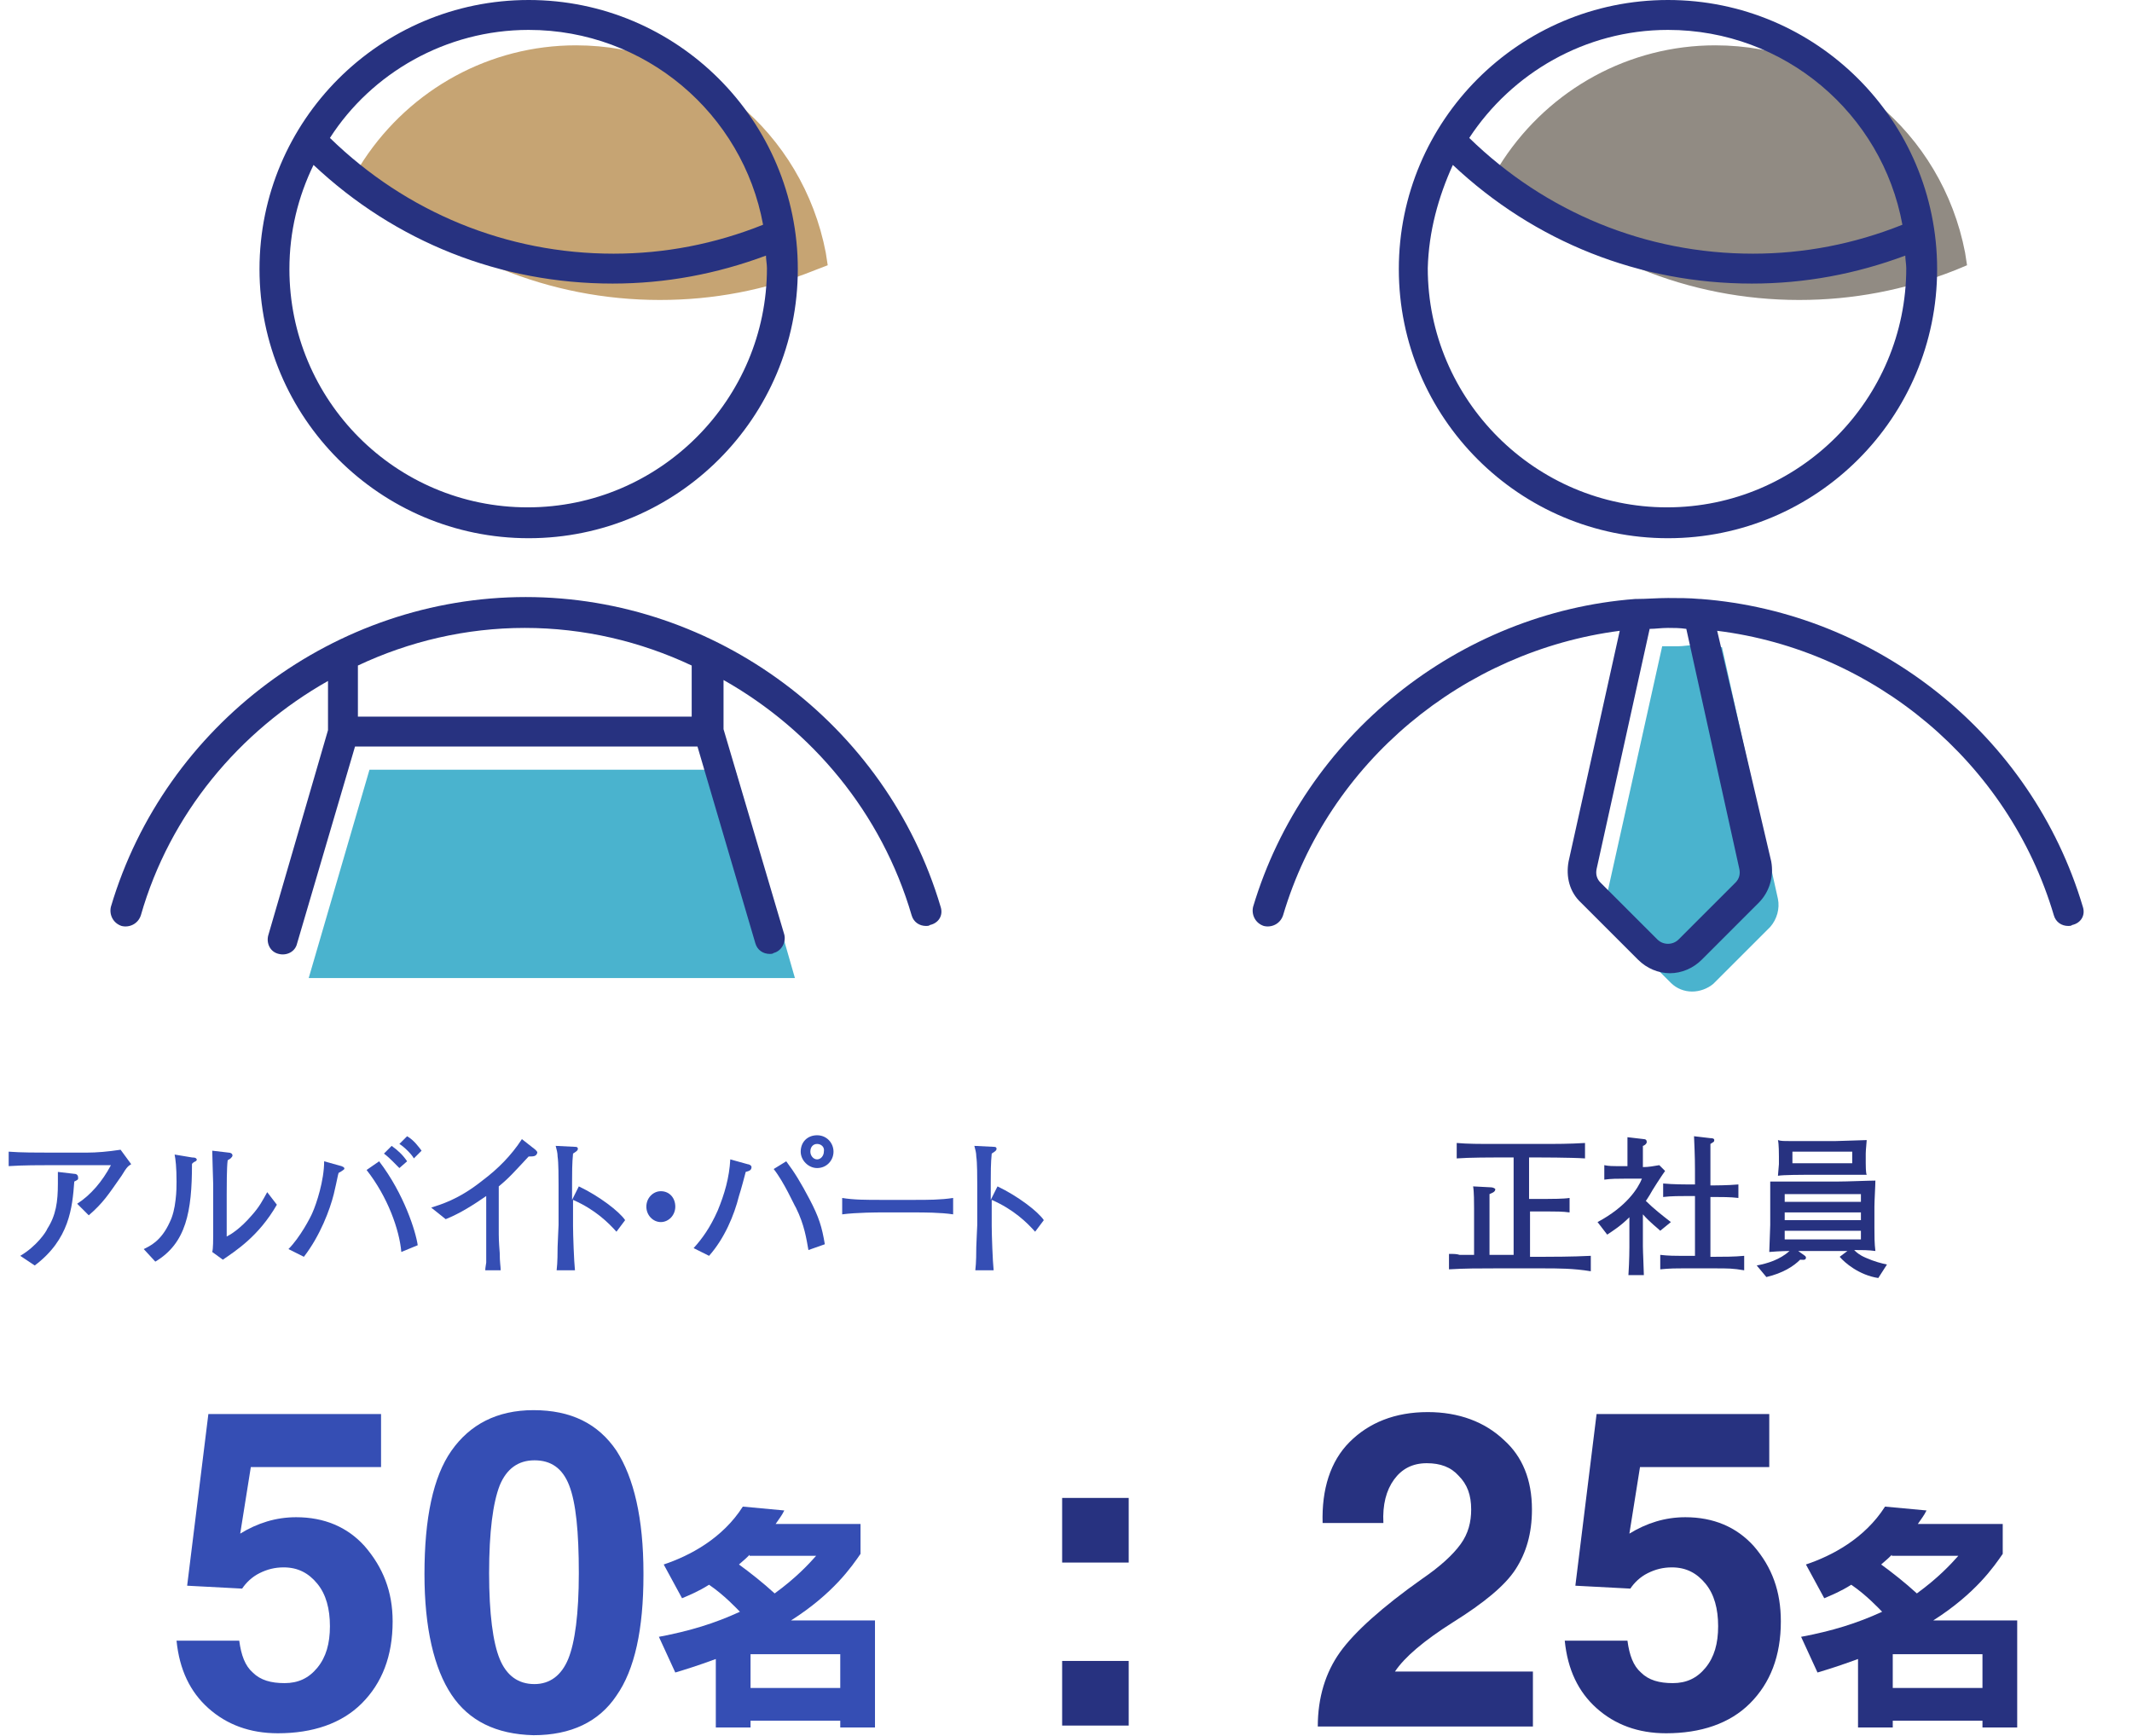 <?xml version="1.0" encoding="utf-8"?>
<!-- Generator: Adobe Illustrator 23.0.6, SVG Export Plug-In . SVG Version: 6.00 Build 0)  -->
<svg version="1.1" id="レイヤー_1" xmlns="http://www.w3.org/2000/svg" xmlns:xlink="http://www.w3.org/1999/xlink" x="0px"
	 y="0px" viewBox="0 0 221 180" style="enable-background:new 0 0 221 180;" xml:space="preserve">
<style type="text/css">
	.st0{enable-background:new    ;}
	.st1{fill:#273280;}
	.st2{fill:#918B83;}
	.st3{fill:#4AB3CE;}
	.st4{fill:#354EB4;}
	.st5{fill:#C6A473;}
</style>
<g class="st0">
	<path class="st1" d="M110.1,155.3h6.9v6.7h-6.9V155.3z M110.1,172.2h6.9v6.7h-6.9V172.2z"/>
</g>
<g>
	<g class="st0">
		<path class="st1" d="M159.9,131.5H155c-1.6,0-3.2,0-4.8,0.1v-1.6c0.5,0,0.8,0,1.1,0.1c0.2,0,1.3,0,1.5,0v-4.8c0-0.5,0-1.8-0.1-2.3
			l1.9,0.1c0.1,0,0.4,0.1,0.4,0.2c0,0.3-0.4,0.4-0.6,0.5c0,0.3,0,2.1,0,2.6v3.7c0.4,0,0.5,0,0.7,0h1.8V120h-1.6c-0.5,0-3,0-4.3,0.1
			v-1.6c1.2,0.1,2.2,0.1,4.3,0.1h4c2.2,0,3.3,0,5-0.1v1.6c-1.5-0.1-4.9-0.1-5-0.1h-0.8v4.3h1.9c0.3,0,1.7,0,2.3-0.1v1.5
			c-0.7-0.1-1.5-0.1-2.2-0.1h-1.9v4.7h1.5c0.5,0,2.9,0,4.8-0.1v1.6C163.1,131.5,161.5,131.5,159.9,131.5z"/>
		<path class="st1" d="M172.1,127.6c-0.3-0.3-1-0.8-1.8-1.7v3.3c0,0.6,0.1,2.5,0.1,3h-1.6c0.1-1.5,0.1-2.9,0.1-2.9v-3.1
			c-0.9,0.9-1.7,1.4-2.3,1.8l-1-1.3c3-1.6,4.2-3.5,4.6-4.5h-1.8c-0.7,0-1.4,0-2.1,0.1v-1.5c0.5,0.1,0.7,0.1,1.9,0.1h0.5v-0.3
			c0-0.8,0-1.3,0-2.7l1.7,0.2c0.2,0,0.3,0.1,0.3,0.3c0,0.2-0.3,0.4-0.4,0.4c0,0.4,0,1.1,0,1.9v0.3c0.6,0,1.1-0.1,1.7-0.2l0.6,0.6
			c-0.3,0.4-1.4,2.1-1.6,2.5c-0.2,0.3-0.3,0.5-0.4,0.6c0.8,0.8,1.7,1.5,2.6,2.2L172.1,127.6z M177.7,131.5h-2.8
			c-1.3,0-1.8,0-2.8,0.1v-1.5c0.9,0.1,1.3,0.1,2.8,0.1h0.8V124H175c-0.8,0-1.8,0-2.6,0.1v-1.4c1,0.1,2.5,0.1,2.6,0.1h0.7
			c0-2.5,0-2.7-0.1-5l1.7,0.2c0.1,0,0.4,0,0.4,0.2c0,0.2-0.1,0.2-0.4,0.4c0,1.8,0,1.9,0,4.3h0.3c0,0,1.5,0,2.6-0.1v1.4
			c-0.8-0.1-1.8-0.1-2.6-0.1h-0.3v6.2h0.5c0.8,0,2,0,3-0.1v1.5C179.6,131.5,179.2,131.5,177.7,131.5z"/>
		<path class="st1" d="M194.7,132.5c-2-0.3-3.5-1.6-4-2.2l0.8-0.6h-1.2h-3.9l0.7,0.5c0.1,0.1,0.1,0.1,0.1,0.2c0,0.3-0.4,0.2-0.6,0.2
			c-0.7,0.7-1.8,1.4-3.5,1.8l-1-1.2c1.1-0.2,2.4-0.6,3.4-1.5c-0.1,0-0.9,0-2.1,0.1c0-0.4,0.1-2.3,0.1-2.8v-2c0-0.4,0-2.1,0-2.5
			c0.3,0,0.6,0,1.2,0c0.3,0,1.8,0,2.1,0h3.6c1.1,0,3.3-0.1,4-0.1c0,0.5-0.1,2.1-0.1,2.7v2.2c0,0.8,0,1.6,0.1,2.4
			c-0.7-0.1-1.4-0.1-2.2-0.1c0.2,0.2,0.5,0.5,1.2,0.8c0.9,0.4,1.7,0.6,2.2,0.7L194.7,132.5z M193.4,119.6v1c0,0.2,0,1,0.1,1.2
			c-0.1,0-0.9,0-1.4,0c-1.2,0-1.3,0-1.5,0H187c0,0-2.2,0-2.7,0.1c0-0.2,0.1-1,0.1-1.2v-0.8c0-0.2,0-1.3-0.1-1.7
			c0.3,0.1,0.6,0.1,1.2,0.1c0.2,0,1.3,0,1.5,0h3.3c0.4,0,2.9-0.1,3.2-0.1C193.5,118.4,193.4,119.2,193.4,119.6z M192.9,123.8h-7.9
			v0.8h7.9V123.8z M192.9,125.7h-7.9v0.8h7.9V125.7z M192.9,127.6h-7.9v0.9h7.9V127.6z M192,119.4h-6.2v1.2h6.2V119.4z"/>
	</g>
	<g class="st0">
		<path class="st1" d="M158.8,156.5c0,2.5-0.6,4.5-1.7,6.2s-3.3,3.5-6.5,5.5c-3,1.9-5,3.6-6,5.1l0,0h14.3v5.7h-22.3v0
			c0-3,0.8-5.6,2.3-7.7c1.5-2.1,4.4-4.7,8.5-7.6c1.9-1.3,3.2-2.5,4-3.6c0.8-1.1,1.1-2.3,1.1-3.6c0-1.5-0.4-2.6-1.3-3.5
			c-0.8-0.9-1.9-1.3-3.3-1.3c-1.5,0-2.6,0.6-3.4,1.7c-0.8,1.1-1.2,2.6-1.1,4.5h-6.3c-0.1-3.5,0.8-6.4,2.8-8.4s4.7-3.1,8.1-3.1
			c3.2,0,5.9,1,7.9,2.9C157.8,151,158.8,153.4,158.8,156.5z"/>
		<path class="st1" d="M184.6,168.1c0,3.6-1.1,6.4-3.2,8.5s-5.1,3.1-8.7,3.1c-2.9,0-5.3-0.9-7.2-2.6c-1.9-1.7-3-4-3.3-7h6.5
			c0.2,1.5,0.6,2.6,1.4,3.3c0.8,0.8,1.9,1.1,3.3,1.1c1.4,0,2.5-0.5,3.4-1.6c0.9-1.1,1.3-2.5,1.3-4.3c0-1.8-0.4-3.3-1.3-4.4
			c-0.9-1.1-2-1.7-3.5-1.7c-0.9,0-1.7,0.2-2.5,0.6s-1.4,1-1.8,1.6l-5.7-0.3l2.2-17.8h17.9v5.5H170l-1.1,6.9c1.8-1.1,3.7-1.7,5.8-1.7
			c2.9,0,5.3,1,7.1,3C183.7,162.5,184.6,165,184.6,168.1z"/>
		<path class="st1" d="M187.2,162.2c2.7-0.9,6.1-2.7,8.2-6l4.3,0.4c-0.3,0.6-0.5,0.8-0.9,1.4h8.8v3.1c-0.9,1.3-2.8,4.1-7.2,6.9h8.7
			v11.1h-3.6v-0.7h-9.3v0.7h-3.6V172c-1.9,0.7-3.2,1.1-4.2,1.4l-1.7-3.7c3.2-0.6,5.8-1.4,8.4-2.6c-0.4-0.4-1.6-1.7-3.2-2.8
			c-1.1,0.7-2.1,1.1-2.8,1.4L187.2,162.2z M196.1,161.2c-0.3,0.3-0.4,0.4-1.1,1c1.1,0.8,2.5,1.9,3.7,3c2.2-1.6,3.5-3,4.3-3.9H196.1z
			 M196.2,171.5v3.5h9.3v-3.5H196.2z"/>
	</g>
	<g>
		<path class="st2" d="M186.5,31.1c-11.4,0-22.3-4.4-30.5-12.5l-0.9-0.9l0.7-1.1c4.9-7.4,13.1-11.9,22-11.9c12.7,0,23.5,9,25.9,21.5
			l0.2,1.3l-1.2,0.5C197.4,30.1,192,31.1,186.5,31.1z"/>
		<path class="st3" d="M175.4,102.8c-0.8,0-1.6-0.3-2.2-0.9l-5.9-5.9c-0.8-0.8-1.1-1.8-0.8-2.9l5.8-26.1L174,67
			c0.5,0,0.9-0.1,1.4-0.1c0.5,0,0.9,0,1.4,0.1l1.7,0.1l5.8,26.1c0.2,1-0.1,2.1-0.8,2.9l-5.9,5.9C177,102.5,176.2,102.8,175.4,102.8z
			"/>
		<g>
			<path class="st1" d="M172.9,55.8c15.4,0,27.9-12.5,27.9-27.9S188.3,0,172.9,0S145,12.5,145,27.9S157.5,55.8,172.9,55.8z
				 M172.9,3.1c12.1,0,22.2,8.7,24.3,20.2c-5,2-10.2,3-15.5,3c-11.1,0-21.5-4.3-29.4-12C156.7,7.6,164.3,3.1,172.9,3.1z M150.6,17.1
				c8.5,8,19.4,12.3,31,12.3c5.5,0,10.8-1,15.9-2.9c0,0.4,0.1,0.9,0.1,1.3c0,13.6-11.1,24.8-24.8,24.8c-13.6,0-24.8-11.1-24.8-24.8
				C148.1,24,149.1,20.4,150.6,17.1z"/>
			<path class="st1" d="M215.9,94c-5.3-17.8-21.3-30.5-39.6-31.9c0,0-0.1,0-0.1,0c-1.1-0.1-2.2-0.1-3.3-0.1c-1.1,0-2.2,0.1-3.3,0.1
				c0,0-0.1,0-0.1,0c-18.3,1.4-34.3,14.2-39.6,31.9c-0.2,0.8,0.2,1.7,1.1,2c0.8,0.2,1.7-0.2,2-1.1c4.7-15.9,18.7-27.4,34.9-29.5
				l-5.3,23.9c-0.3,1.6,0.1,3.2,1.3,4.3l5.9,5.9c0.9,0.9,2.1,1.4,3.3,1.4c1.2,0,2.4-0.5,3.3-1.4l5.9-5.9c1.1-1.1,1.6-2.7,1.3-4.3
				L178,65.4c16.2,2,30.2,13.6,34.9,29.5c0.2,0.7,0.8,1.1,1.5,1.1c0.1,0,0.3,0,0.4-0.1C215.7,95.7,216.2,94.9,215.9,94z M180.3,90.1
				c0.1,0.5,0,1-0.4,1.4l-5.9,5.9c-0.6,0.6-1.6,0.6-2.2,0l-5.9-5.9c-0.4-0.4-0.5-0.9-0.4-1.4l5.5-24.9c0.6,0,1.2-0.1,1.9-0.1
				c0.6,0,1.2,0,1.9,0.1L180.3,90.1z"/>
		</g>
	</g>
</g>
<g>
	<g>
		<g class="st0">
			<path class="st4" d="M12.6,121.9c-1.4,2-1.9,2.8-3.4,4.1L8,124.8c1.4-0.9,2.6-2.3,3.5-4H5.4c-1.2,0-3,0-4.5,0.1v-1.5
				c1.2,0.1,3.1,0.1,4.4,0.1H9c1,0,2.2-0.1,3.5-0.3l1.1,1.5C13.3,120.9,13.2,120.9,12.6,121.9z M7.7,122.5c-0.2,2.7-0.5,6-4.1,8.7
				l-1.5-1c1.7-1,2.7-2.5,2.8-2.8c0.9-1.4,1.1-2.8,1.1-4.7c0-0.4,0-0.6,0-1.2l1.7,0.2c0.3,0,0.4,0.2,0.4,0.4
				C8.1,122.3,8.1,122.3,7.7,122.5z"/>
			<path class="st4" d="M20.3,120.4c-0.1,0-0.4,0.2-0.4,0.3c0,4.9-0.6,8.2-3.8,10.1l-1.2-1.3c0.6-0.3,1.8-0.8,2.7-2.8
				c0.3-0.6,0.5-1.4,0.6-2.3c0.1-0.8,0.1-1.5,0.1-1.9c0-1.5-0.1-2.3-0.2-2.8l1.8,0.3c0.4,0,0.5,0.1,0.5,0.3
				C20.4,120.3,20.3,120.3,20.3,120.4z M23.1,130.6l-1.1-0.8c0.1-0.3,0.1-1.4,0.1-1.8c0-0.5,0-1.4,0-1.9v-3.3c0-0.3-0.1-3-0.1-3.5
				l1.7,0.2c0.2,0,0.4,0.1,0.4,0.3c0,0.1-0.1,0.2-0.2,0.3c-0.1,0.1-0.2,0.1-0.3,0.2c-0.1,0.7-0.1,2.8-0.1,3.5v4.4
				c0.4-0.2,1.4-0.8,2.6-2.2c0.8-0.9,1.1-1.5,1.6-2.4l1,1.3C26.8,128.2,24.4,129.7,23.1,130.6z"/>
			<path class="st4" d="M35.1,121.6c-0.1,0.3-0.1,0.5-0.5,2.2c-0.4,1.6-1.4,4.3-3.1,6.5l-1.6-0.8c1.2-1.2,2.3-3.3,2.5-3.8
				c0.4-0.9,1.2-3.3,1.2-5.3l1.8,0.5c0.2,0.1,0.3,0.1,0.3,0.3C35.7,121.2,35.5,121.4,35.1,121.6z M41.6,129.8
				c-0.2-2.3-1.4-5.7-3.6-8.5l1.3-0.9c2.6,3.4,3.8,7.3,4,8.7L41.6,129.8z M41.4,121.1c-0.1-0.1-0.2-0.2-0.7-0.7
				c-0.2-0.2-0.5-0.5-0.9-0.8l0.8-0.8c0.7,0.5,1.2,1,1.6,1.6L41.4,121.1z M42.9,120.1c-0.2-0.4-1-1.2-1.5-1.5l0.8-0.8
				c0.7,0.4,1.2,1.1,1.5,1.5L42.9,120.1z"/>
			<path class="st4" d="M54.8,119.9c-1.5,1.6-2,2.2-3.1,3.1v4.3c0,1.1,0,1.3,0.1,2.6c0,1,0.1,1.4,0.1,1.8h-1.6
				c0-0.3,0.1-0.7,0.1-0.8c0-0.6,0-3.3,0-3.8V124c-1.3,0.9-2.7,1.8-4.2,2.4l-1.5-1.2c0.9-0.3,2.8-0.8,5.3-2.8c1.6-1.2,3-2.6,4.1-4.3
				l1.4,1.1c0.1,0.1,0.2,0.2,0.2,0.3C55.6,119.9,55.3,119.9,54.8,119.9z"/>
			<path class="st4" d="M63.9,127.7c-0.8-0.9-2.2-2.3-4.5-3.3v2.7c0,0.9,0.1,3.7,0.2,4.6h-1.9c0.1-0.8,0.1-2,0.1-2.4
				c0-0.4,0.1-2,0.1-2.3v-4.2c0-0.6,0-2.3-0.1-2.9c0-0.4-0.1-0.7-0.2-1.1l2,0.1c0.1,0,0.3,0,0.3,0.2c0,0.2-0.2,0.3-0.5,0.5
				c-0.1,1-0.1,2-0.1,3v1.8l0.7-1.4c2.1,1,4.2,2.6,4.8,3.5L63.9,127.7z"/>
			<path class="st4" d="M70,125.1c0,0.9-0.7,1.6-1.5,1.6c-0.8,0-1.5-0.7-1.5-1.6c0-0.9,0.7-1.6,1.5-1.6
				C69.4,123.5,70,124.2,70,125.1z"/>
			<path class="st4" d="M77.3,121.5c-0.1,0.4-0.5,1.9-0.7,2.5c-0.5,2-1.5,4.4-3.1,6.2l-1.6-0.8c0.9-1,1.7-2.1,2.5-3.9
				c0.7-1.7,1.2-3.4,1.3-5.3l1.8,0.5c0.1,0,0.4,0.1,0.4,0.3C77.9,121.3,77.7,121.4,77.3,121.5z M83.8,129.6
				c-0.2-1.1-0.4-2.6-1.3-4.4c-0.2-0.3-1.2-2.6-2.3-4l1.3-0.8c0.9,1.2,1.5,2.2,2.4,3.9c1,1.9,1.3,2.9,1.6,4.7L83.8,129.6z
				 M84.7,121.1c-0.9,0-1.7-0.8-1.7-1.7c0-1,0.7-1.7,1.7-1.7s1.7,0.8,1.7,1.7C86.4,120.3,85.7,121.1,84.7,121.1z M84.7,118.6
				c-0.4,0-0.7,0.3-0.7,0.8c0,0.4,0.3,0.8,0.7,0.8c0.4,0,0.7-0.4,0.7-0.8C85.5,118.9,85.1,118.6,84.7,118.6z"/>
			<path class="st4" d="M94.8,125.7h-3.5c-0.2,0-2.5,0-4,0.2v-1.7c1.2,0.2,2.5,0.2,4,0.2h3.5c1.4,0,2.7,0,4-0.2v1.7
				C97.5,125.7,95.7,125.7,94.8,125.7z"/>
			<path class="st4" d="M107.3,127.7c-0.8-0.9-2.2-2.3-4.5-3.3v2.7c0,0.9,0.1,3.7,0.2,4.6h-1.9c0.1-0.8,0.1-2,0.1-2.4
				c0-0.4,0.1-2,0.1-2.3v-4.2c0-0.6,0-2.3-0.1-2.9c0-0.4-0.1-0.7-0.2-1.1l2,0.1c0.1,0,0.3,0,0.3,0.2c0,0.2-0.2,0.3-0.5,0.5
				c-0.1,1-0.1,2-0.1,3v1.8l0.7-1.4c2.1,1,4.2,2.6,4.8,3.5L107.3,127.7z"/>
		</g>
		<g class="st0">
			<path class="st4" d="M40.7,168.1c0,3.6-1.1,6.4-3.2,8.5c-2.1,2.1-5.1,3.1-8.7,3.1c-2.9,0-5.3-0.9-7.2-2.6c-1.9-1.7-3-4-3.3-7h6.5
				c0.2,1.5,0.6,2.6,1.4,3.3c0.8,0.8,1.9,1.1,3.3,1.1c1.4,0,2.5-0.5,3.4-1.6c0.9-1.1,1.3-2.5,1.3-4.3c0-1.8-0.4-3.3-1.3-4.4
				c-0.9-1.1-2-1.7-3.5-1.7c-0.9,0-1.7,0.2-2.5,0.6c-0.8,0.4-1.4,1-1.8,1.6l-5.7-0.3l2.2-17.8h17.9v5.5H26l-1.1,6.9
				c1.8-1.1,3.7-1.7,5.8-1.7c2.9,0,5.3,1,7.1,3C39.7,162.5,40.7,165,40.7,168.1z"/>
			<path class="st4" d="M46.8,175.7c-1.8-2.7-2.8-6.9-2.8-12.5c0-5.8,0.9-10.1,2.8-12.8s4.7-4.2,8.5-4.2c3.9,0,6.7,1.4,8.6,4.2
				c1.8,2.8,2.8,7,2.8,12.7v0.2c0,5.6-0.9,9.8-2.8,12.5c-1.8,2.7-4.7,4.1-8.6,4.1C51.4,179.8,48.6,178.4,46.8,175.7z M58.9,172
				c0.7-1.7,1.1-4.7,1.1-8.9c0-4.3-0.3-7.3-1-9.1c-0.7-1.8-1.9-2.6-3.6-2.6c-1.7,0-2.9,0.9-3.6,2.6c-0.7,1.8-1.1,4.8-1.1,9.1
				c0,4.2,0.4,7.2,1.1,8.9c0.7,1.7,1.9,2.6,3.6,2.6C57,174.6,58.2,173.7,58.9,172z"/>
			<path class="st4" d="M68.8,162.2c2.7-0.9,6.1-2.7,8.2-6l4.3,0.4c-0.3,0.6-0.5,0.8-0.9,1.4h8.8v3.1c-0.9,1.3-2.8,4.1-7.2,6.9h8.7
				v11.1h-3.6v-0.7h-9.3v0.7h-3.6V172c-1.9,0.7-3.2,1.1-4.2,1.4l-1.7-3.7c3.2-0.6,5.8-1.4,8.4-2.6c-0.4-0.4-1.6-1.7-3.2-2.8
				c-1.1,0.7-2.1,1.1-2.8,1.4L68.8,162.2z M77.7,161.2c-0.3,0.3-0.4,0.4-1.1,1c1.1,0.8,2.5,1.9,3.7,3c2.2-1.6,3.5-3,4.3-3.9H77.7z
				 M77.8,171.5v3.5h9.3v-3.5H77.8z"/>
		</g>
	</g>
	<g>
		<polyline class="st3" points="32,101.4 38.3,79.8 76.2,79.8 82.4,101.4 		"/>
		<path class="st5" d="M68.4,31.1c-11.4,0-22.3-4.4-30.5-12.5l-0.9-0.9l0.7-1.1c4.9-7.4,13.1-11.9,22-11.9c12.7,0,23.5,9,25.9,21.5
			l0.2,1.3L84.5,28C79.3,30.1,73.9,31.1,68.4,31.1z"/>
		<g>
			<path class="st1" d="M97.5,94c-5.6-18.9-23.3-32.1-43-32.1c-19.7,0-37.4,13.2-43,32.1c-0.2,0.8,0.2,1.7,1.1,2
				c0.8,0.2,1.7-0.2,2-1.1C17.6,84.4,24.8,75.8,34,70.6v5.1L27.8,97c-0.2,0.8,0.2,1.7,1.1,1.9c0.8,0.2,1.7-0.2,1.9-1.1l6-20.4h35.5
				l6,20.4c0.2,0.7,0.8,1.1,1.5,1.1c0.1,0,0.3,0,0.4-0.1c0.8-0.2,1.3-1.1,1.1-1.9L75,75.6v-5.1c9.2,5.2,16.4,13.8,19.5,24.4
				c0.2,0.7,0.8,1.1,1.5,1.1c0.1,0,0.3,0,0.4-0.1C97.3,95.7,97.8,94.9,97.5,94z M71.8,74.3H37.1v-5.3c5.3-2.5,11.2-3.9,17.3-3.9
				c6.1,0,12,1.4,17.3,3.9V74.3z"/>
			<path class="st1" d="M54.8,55.8c15.4,0,27.9-12.5,27.9-27.9S70.2,0,54.8,0S26.9,12.5,26.9,27.9S39.4,55.8,54.8,55.8z M54.8,3.1
				c12.1,0,22.2,8.7,24.3,20.2c-5,2-10.2,3-15.5,3c-11.1,0-21.5-4.3-29.4-12C38.5,7.6,46.2,3.1,54.8,3.1z M32.5,17.1
				c8.5,8,19.4,12.3,31,12.3c5.5,0,10.8-1,15.9-2.9c0,0.4,0.1,0.9,0.1,1.3c0,13.6-11.1,24.8-24.8,24.8S30,41.5,30,27.9
				C30,24,30.9,20.4,32.5,17.1z"/>
		</g>
	</g>
</g>
</svg>
